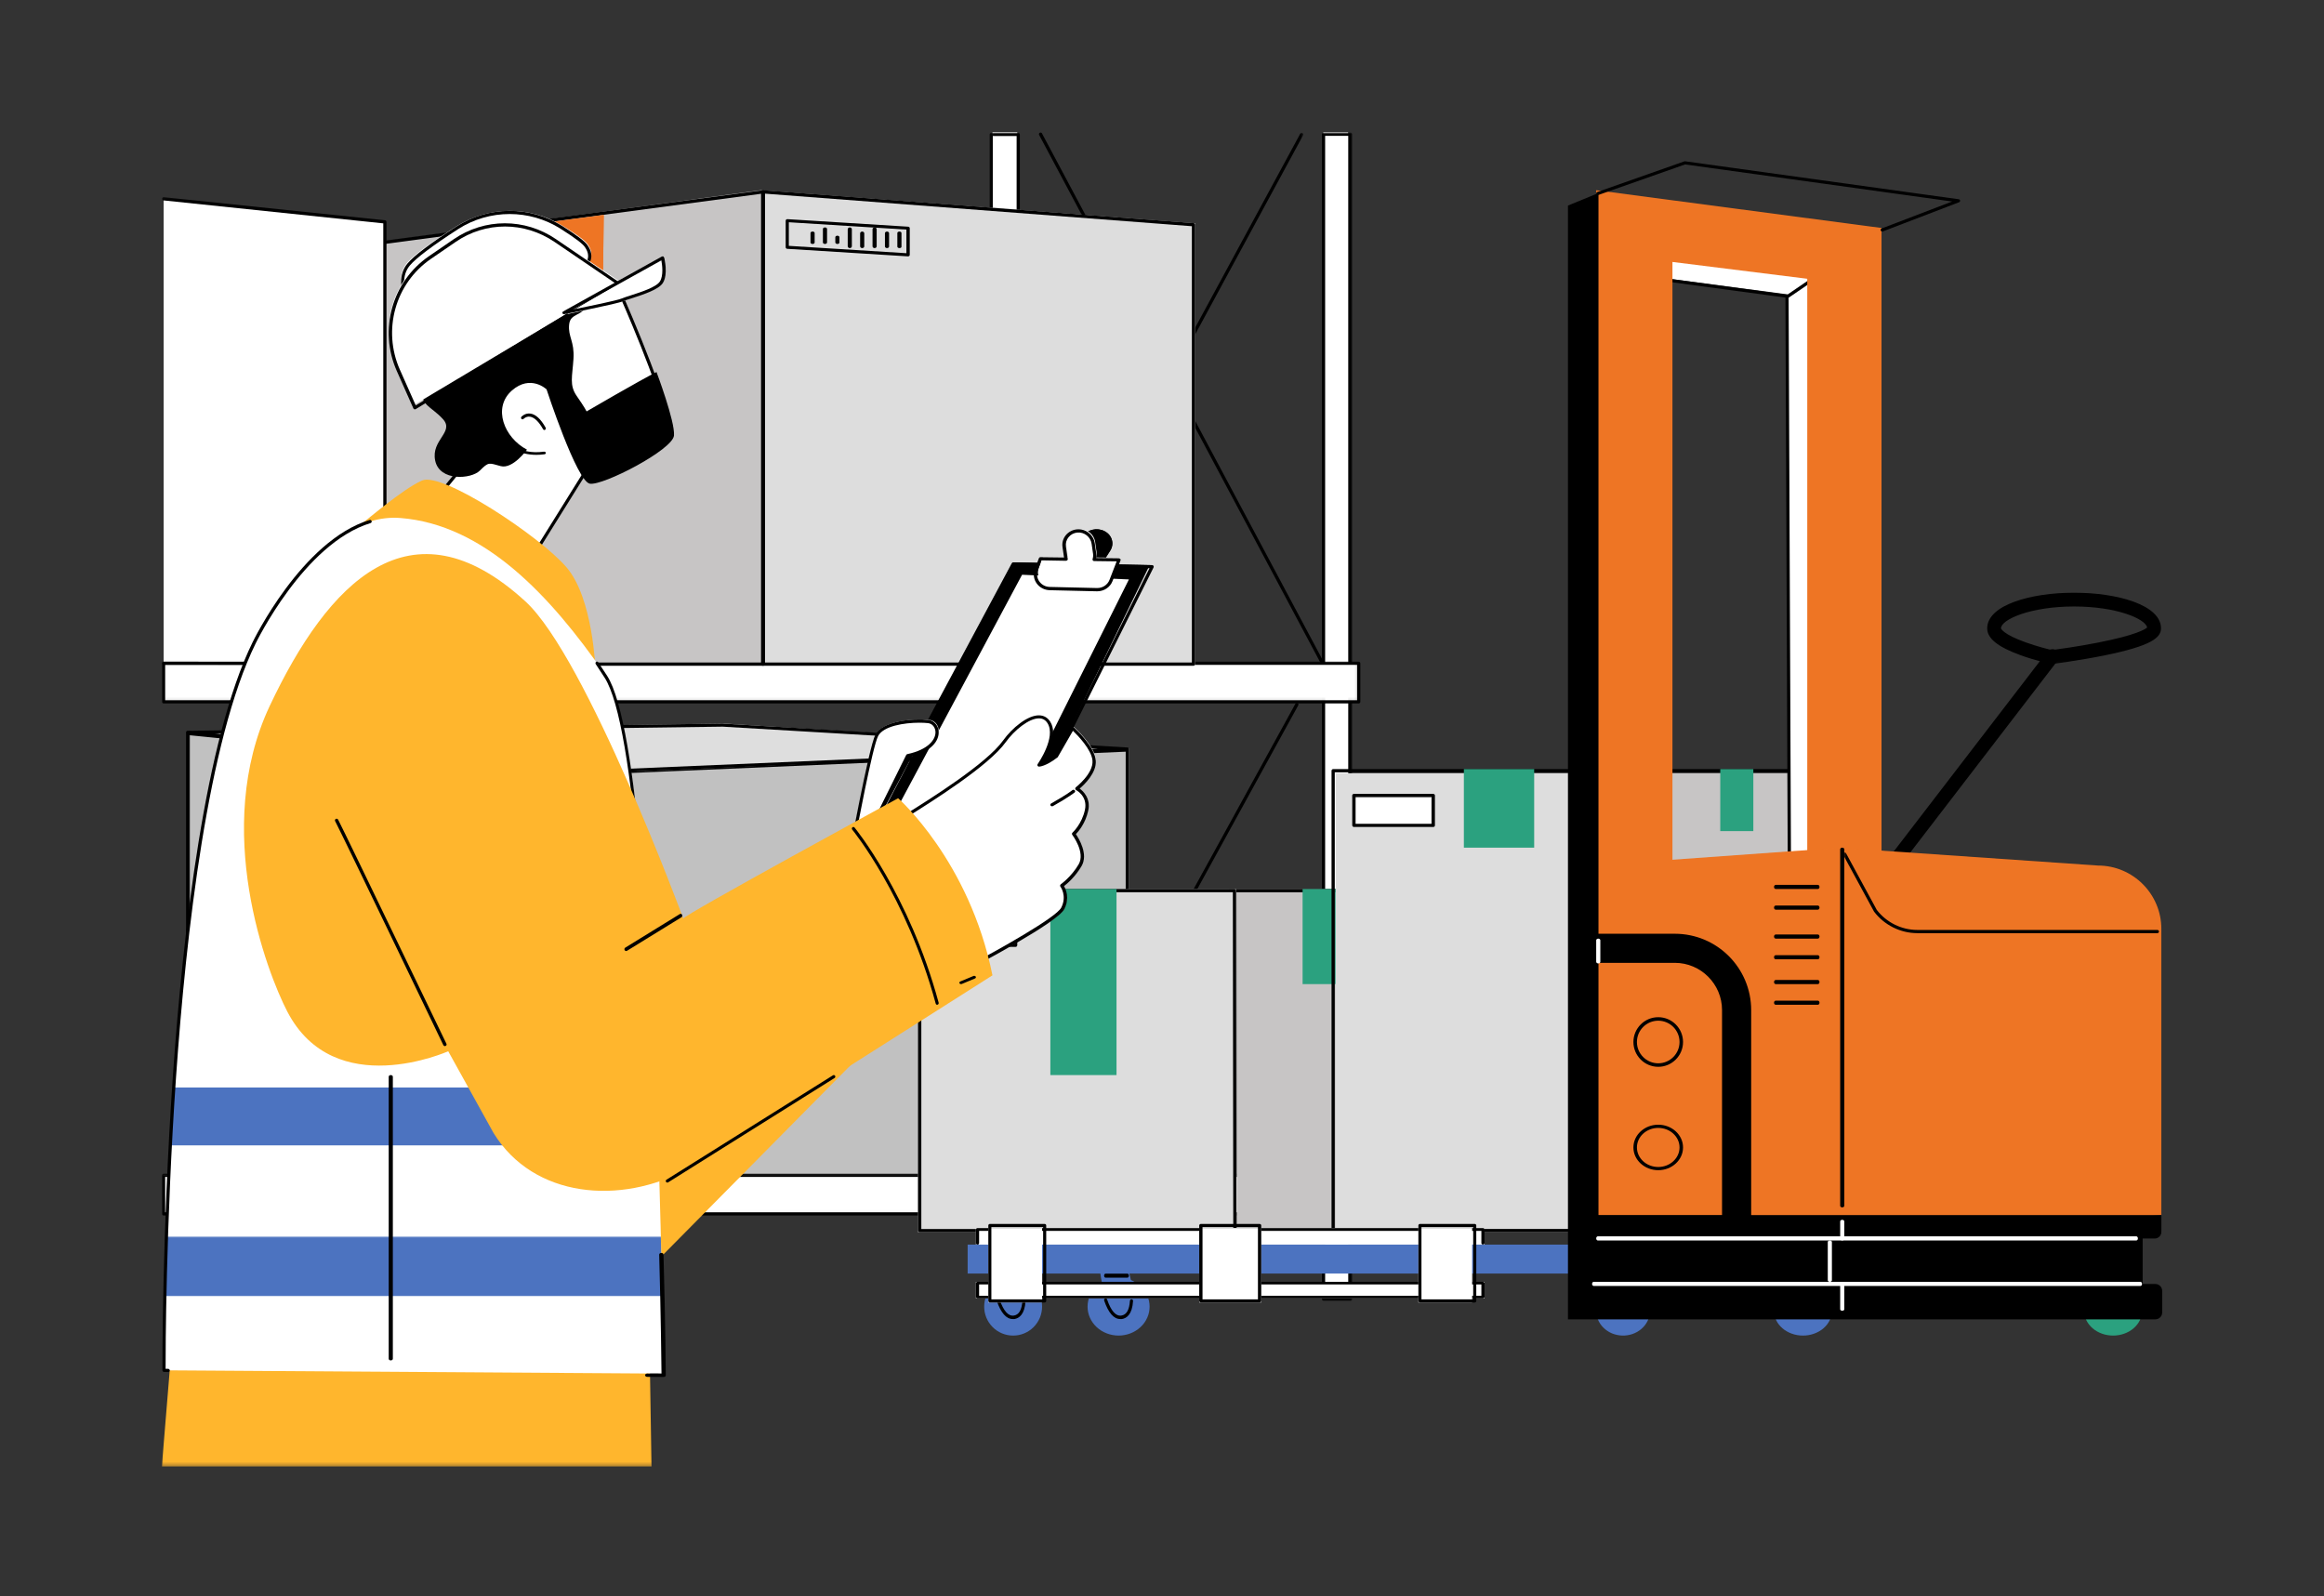 <svg width="562" height="386" viewBox="0 0 562 386" fill="none" xmlns="http://www.w3.org/2000/svg">
<rect x="0" y="0" width="562" height="386" fill="#333333" stroke="none"/>
<path d="M326 314H320V32H326V314Z" fill="white"/>
<mask id="mask0_350_7957" style="mask-type:luminance" maskUnits="userSpaceOnUse" x="318" y="32" width="10" height="283">
<path d="M318.332 32H327.299V314.841H318.332V32Z" fill="white"/>
</mask>
<g mask="url(#mask0_350_7957)">
<path d="M326.599 314.578H320.066C319.856 314.578 319.681 314.403 319.681 314.193V32.456C319.681 32.245 319.856 32.07 320.066 32.07H326.599C326.815 32.07 326.99 32.245 326.99 32.456V314.193C326.99 314.403 326.815 314.578 326.599 314.578ZM320.451 313.802H326.214V32.847H320.451V313.802Z" fill="black"/>
</g>
<path d="M246 314H240V32H246V314Z" fill="white"/>
<mask id="mask1_350_7957" style="mask-type:luminance" maskUnits="userSpaceOnUse" x="239" y="32" width="10" height="283">
<path d="M239.12 32H248.088V314.841H239.12V32Z" fill="white"/>
</mask>
<g mask="url(#mask1_350_7957)">
<path d="M246.237 314.578H239.698C239.488 314.578 239.313 314.403 239.313 314.193V32.508C239.313 32.298 239.488 32.123 239.698 32.123H246.237C246.447 32.123 246.622 32.298 246.622 32.508V314.193C246.622 314.403 246.447 314.578 246.237 314.578ZM240.083 313.802H245.846V32.9H240.083V313.802Z" fill="black"/>
</g>
<mask id="mask2_350_7957" style="mask-type:luminance" maskUnits="userSpaceOnUse" x="39" y="159" width="290" height="11">
<path d="M39 159.408H328.794V169.87H39V159.408Z" fill="white"/>
</mask>
<g mask="url(#mask2_350_7957)">
<path d="M328.555 169.741H39.537V160.412H328.555V169.741Z" fill="white"/>
</g>
<mask id="mask3_350_7957" style="mask-type:luminance" maskUnits="userSpaceOnUse" x="39" y="159" width="292" height="13">
<path d="M39 159.408H330.289V171.365H39V159.408Z" fill="white"/>
</mask>
<g mask="url(#mask3_350_7957)">
<path d="M328.555 170.12H39.555C39.345 170.12 39.169 169.939 39.169 169.728V160.405C39.169 160.195 39.345 160.014 39.555 160.014H328.572C328.788 160.014 328.963 160.195 328.963 160.405V169.728C328.946 169.939 328.788 170.12 328.555 170.12ZM39.94 169.343H328.187V160.79H39.94V169.343Z" fill="black"/>
</g>
<mask id="mask4_350_7957" style="mask-type:luminance" maskUnits="userSpaceOnUse" x="245" y="32" width="71" height="128">
<path d="M245.098 32H315.343V159.406H245.098V32Z" fill="white"/>
</mask>
<g mask="url(#mask4_350_7957)">
<path d="M246.237 159.401C246.161 159.401 246.108 159.383 246.056 159.348C245.863 159.243 245.793 159.009 245.898 158.817L314.444 32.316C314.549 32.123 314.782 32.053 314.975 32.158C315.168 32.263 315.238 32.491 315.133 32.69L246.587 159.185C246.517 159.331 246.377 159.401 246.237 159.401Z" fill="black"/>
</g>
<path d="M319.768 160.704C319.628 160.704 319.482 160.634 319.43 160.494L251.293 32.639C251.182 32.44 251.258 32.212 251.45 32.107C251.643 32.002 251.871 32.072 251.976 32.265L320.119 160.126C320.224 160.319 320.154 160.547 319.961 160.652C319.891 160.704 319.838 160.704 319.768 160.704Z" fill="black"/>
<path d="M251.389 284C251.319 284 251.266 283.983 251.213 283.948C251.014 283.844 250.943 283.619 251.049 283.429L313.259 170.204C313.364 170.014 313.593 169.944 313.793 170.048C313.986 170.152 314.057 170.377 313.951 170.574L251.741 283.792C251.653 283.931 251.53 284 251.389 284Z" fill="black"/>
<path d="M143.819 284H273V181L143 186.585L143.819 284Z" fill="#C1C1C1"/>
<path d="M143.192 186.906L46 177V284H144L143.192 186.906Z" fill="white"/>
<path d="M272.608 284C272.397 284 272.221 283.826 272.221 283.617V181.79L143.405 187.33C143.194 187.347 143.019 187.173 143.001 186.958C142.984 186.749 143.159 186.575 143.37 186.558L272.59 181C272.701 181 272.807 181.035 272.877 181.105C272.947 181.174 273 181.279 273 181.383V283.617C273 283.843 272.842 284 272.608 284Z" fill="black"/>
<path d="M144 284L143.192 186.906L46 177V284H144Z" fill="#C1C1C1"/>
<path d="M45.388 285C45.176 285 45 284.819 45 284.609V177.385C45 177.28 45.053 177.175 45.124 177.105C45.212 177.035 45.318 177 45.424 177L143.829 186.927C144.029 186.944 144.188 187.119 144.188 187.312L145 284.609C145 284.819 144.823 285 144.612 285C144.4 285 144.223 284.819 144.223 284.609L143.405 187.667L45.783 177.81V284.609C45.8 284.819 45.618 285 45.388 285Z" fill="black"/>
<path d="M46 176.845L175.252 175L273 181.147L143.853 187L46 176.845Z" fill="#DEDEDE"/>
<path d="M143.328 187C143.31 187 143.293 187 143.293 187L45.352 177.453C45.141 177.437 45 177.274 45 177.074C45.018 176.879 45.176 176.733 45.387 176.733L174.754 175L272.625 180.773C272.842 180.789 273 180.951 273 181.13C273 181.33 272.842 181.477 272.625 181.493L143.363 187C143.345 187 143.328 187 143.328 187ZM51.93 177.372L143.345 186.28L265.485 181.081L174.737 175.736L51.93 177.372Z" fill="black"/>
<path d="M226.384 196C226.279 196 226.192 195.962 226.122 195.886C226.052 195.81 226 195.695 226 195.581V188.145C226 187.916 226.157 187.745 226.366 187.726L255.599 186C255.703 186 255.808 186.038 255.878 186.114C255.948 186.19 256 186.305 256 186.425V193.855C256 194.084 255.843 194.255 255.634 194.274L226.401 196C226.384 196 226.384 196 226.384 196ZM226.774 188.532V195.118L255.226 193.456V186.863L226.774 188.532Z" fill="#EE7524"/>
<path d="M230.496 195C230.226 195 230 194.799 230 194.559V190.441C230 190.201 230.226 190 230.496 190C230.767 190 231 190.201 231 190.441V194.559C231 194.799 230.789 195 230.496 195Z" fill="#EE7524"/>
<path d="M238.5 194C238.227 194 238 193.831 238 193.629V192.371C238 192.169 238.227 192 238.5 192C238.773 192 239 192.169 239 192.371V193.629C239 193.831 238.773 194 238.5 194Z" fill="#EE7524"/>
<path d="M241.5 194C241.227 194 241 193.84 241 193.642V190.352C241 190.16 241.227 190 241.5 190C241.773 190 242 190.16 242 190.352V193.642C242 193.84 241.773 194 241.5 194Z" fill="#EE7524"/>
<path d="M244.5 194C244.227 194 244 193.799 244 193.565V190.429C244 190.195 244.227 190 244.5 190C244.773 190 245 190.195 245 190.429V193.565C245 193.799 244.773 194 244.5 194Z" fill="#EE7524"/>
<path d="M247.5 194C247.227 194 247 193.812 247 193.586V189.42C247 189.188 247.227 189 247.5 189C247.773 189 248 189.188 248 189.42V193.586C248 193.812 247.773 194 247.5 194Z" fill="#EE7524"/>
<path d="M250.5 194C250.227 194 250 193.825 250 193.615V190.385C250 190.175 250.227 190 250.5 190C250.773 190 251 190.175 251 190.385V193.615C251 193.825 250.795 194 250.5 194Z" fill="#EE7524"/>
<path d="M253.5 193C253.227 193 253 192.84 253 192.648V189.358C253 189.16 253.227 189 253.5 189C253.773 189 254 189.16 254 189.358V192.648C254 192.84 253.773 193 253.5 193Z" fill="#EE7524"/>
<path d="M184 161H289V54.004L184 46V161Z" fill="#DDDDDD"/>
<path d="M288.61 161H184.384C184.175 161 184 160.824 184 160.613V46.387C184 46.281 184.052 46.176 184.122 46.105C184.21 46.035 184.314 46 184.419 46L288.645 53.962C288.854 53.986 289 54.144 289 54.355V160.631C289 160.824 288.82 161 288.61 161ZM184.774 160.22H288.226V54.707L184.774 46.815V160.22Z" fill="black"/>
<path d="M184 46L80 60.137V161H184V46Z" fill="#C7C5C5"/>
<path d="M184.606 161H79.388C79.176 161 79 160.824 79 160.613V60.433C79 60.234 79.141 60.075 79.335 60.04L184.553 46.005C184.659 45.987 184.783 46.022 184.853 46.092C184.947 46.163 185 46.268 185 46.391V160.613C185 160.824 184.818 161 184.606 161ZM79.781 160.22H184.218V46.837L79.781 60.767V160.22Z" fill="black"/>
<path d="M219.593 62H219.576L190.366 60.175C190.157 60.158 190 60.004 190 59.806V53.368C190 53.269 190.052 53.165 190.122 53.099C190.192 53.033 190.297 53 190.419 53L219.634 54.825C219.843 54.842 220 54.996 220 55.194V61.632C220 61.731 219.948 61.835 219.878 61.901C219.791 61.967 219.686 62 219.593 62ZM190.756 59.46L219.192 61.236V55.523L190.756 53.748V59.46Z" fill="black"/>
<path d="M196.504 59C196.233 59 196 58.849 196 58.667V56.333C196 56.151 196.233 56 196.504 56C196.774 56 197 56.151 197 56.333V58.667C197 58.849 196.774 59 196.504 59Z" fill="black"/>
<path d="M199.504 59C199.233 59 199 58.834 199 58.642V55.352C199 55.16 199.233 55 199.504 55C199.774 55 200 55.16 200 55.352V58.642C200 58.834 199.774 59 199.504 59Z" fill="black"/>
<path d="M202.503 59C202.233 59 202 58.831 202 58.624V57.371C202 57.169 202.233 57 202.503 57C202.773 57 202.998 57.169 202.998 57.371V58.624C203.021 58.848 202.796 59 202.503 59Z" fill="black"/>
<path d="M205.504 60C205.233 60 205 59.8 205 59.559V55.447C205 55.2 205.233 55 205.504 55C205.774 55 206 55.2 206 55.447V59.559C206 59.8 205.774 60 205.504 60Z" fill="black"/>
<path d="M208.504 60C208.233 60 208 59.805 208 59.571V56.435C208 56.201 208.233 56 208.504 56C208.774 56 209 56.201 209 56.435V59.571C209 59.805 208.774 60 208.504 60Z" fill="black"/>
<path d="M211.504 60C211.233 60 211 59.806 211 59.58V55.42C211 55.194 211.233 55 211.504 55C211.774 55 212 55.194 212 55.42V59.58C212 59.806 211.774 60 211.504 60Z" fill="black"/>
<path d="M214.504 60C214.233 60 214 59.825 214 59.609V56.391C214 56.181 214.233 56 214.504 56C214.774 56 215 56.181 215 56.391V59.609C215 59.825 214.774 60 214.504 60Z" fill="black"/>
<path d="M217.503 60C217.233 60 217 59.84 217 59.648V56.358C217 56.16 217.233 56 217.503 56C217.773 56 217.998 56.16 217.998 56.358V59.648C218.021 59.856 217.796 60 217.503 60Z" fill="black"/>
<path d="M146 52L117 55.82V89H145.545L146 52Z" fill="#EE7524"/>
<path d="M145.552 90H117V55.927L146 52L145.552 90ZM117.395 89.615H145.18L145.605 52.461L117.395 56.282V89.615Z" fill="#EE7524"/>
<mask id="mask5_350_7957" style="mask-type:luminance" maskUnits="userSpaceOnUse" x="39" y="47" width="56" height="114">
<path d="M39 47.315H94.147V160.901H39V47.315Z" fill="white"/>
</mask>
<g mask="url(#mask5_350_7957)">
<path d="M93.073 160.441V53.667L39.572 48.08V160.406L93.073 160.441Z" fill="white"/>
<path d="M93.073 160.826L39.572 160.791C39.362 160.791 39.187 160.616 39.187 160.406C39.187 160.196 39.362 160.015 39.572 160.015L92.688 160.05V54.017L39.537 48.465C39.327 48.448 39.169 48.255 39.187 48.045C39.204 47.829 39.397 47.671 39.607 47.689L93.108 53.276C93.301 53.294 93.464 53.474 93.464 53.667V160.441C93.464 160.546 93.429 160.634 93.353 160.721C93.266 160.791 93.16 160.826 93.073 160.826Z" fill="black"/>
</g>
<mask id="mask6_350_7957" style="mask-type:luminance" maskUnits="userSpaceOnUse" x="39" y="283" width="290" height="11">
<path d="M39 283.455H328.794V293.917H39V283.455Z" fill="white"/>
</mask>
<g mask="url(#mask6_350_7957)">
<path d="M328.555 293.556H39.537V284.232H328.555V293.556Z" fill="white"/>
</g>
<mask id="mask7_350_7957" style="mask-type:luminance" maskUnits="userSpaceOnUse" x="39" y="283" width="292" height="13">
<path d="M39 283.455H330.289V295.412H39V283.455Z" fill="white"/>
</mask>
<g mask="url(#mask7_350_7957)">
<path d="M328.555 293.952H39.555C39.345 293.952 39.169 293.776 39.169 293.566V284.243C39.169 284.033 39.345 283.852 39.555 283.852H328.572C328.788 283.852 328.963 284.033 328.963 284.243V293.566C328.946 293.776 328.788 293.952 328.555 293.952ZM39.94 293.181H328.187V284.628H39.94V293.181Z" fill="black"/>
</g>
<path d="M335 297.982V215H299L299.07 298L335 297.982Z" fill="#C7C5C5"/>
<path d="M297.471 298C297.254 298 297.072 297.825 297.072 297.609L297 215.391C297 215.28 297.036 215.193 297.109 215.105C297.181 215.035 297.29 215 297.399 215H334.601C334.819 215 335 215.175 335 215.391V297.591C335 297.807 334.819 297.982 334.601 297.982L297.471 298ZM297.803 215.795L297.876 297.241L334.203 297.223V215.795H297.803Z" fill="black"/>
<path d="M298.911 215H222V298H299L298.911 215Z" fill="#DDDDDD"/>
<path d="M298.607 298H222.393C222.182 298 222 297.825 222 297.608V215.392C222 215.175 222.182 215 222.393 215H298.502C298.713 215 298.895 215.175 298.895 215.392L299 297.608C299 297.72 298.965 297.807 298.895 297.895C298.824 297.965 298.713 298 298.607 298ZM222.797 297.223H298.238L298.133 215.777H222.797V297.223Z" fill="black"/>
<path d="M254 215H270V260H254V215Z" fill="#2BA17F"/>
<path d="M315 215H323V238H315V215Z" fill="#2BA17F"/>
<path d="M227 220H246V228H227V220Z" fill="white"/>
<path d="M245.6 229H226.4C226.179 229 226 228.807 226 228.569V220.425C226 220.193 226.179 220 226.4 220H245.6C245.815 220 246 220.193 246 220.425V228.569C246 228.807 245.815 229 245.6 229ZM226.813 228.144H245.205V220.856H226.813V228.144Z" fill="black"/>
<path d="M434 297.982V187H398L398.07 298L434 297.982Z" fill="#C7C5C5"/>
<path d="M398.459 298C398.247 298 398.071 297.823 398.071 297.605L398 186.395C398 186.283 398.035 186.194 398.106 186.106C398.176 186.035 398.282 186 398.388 186H434.612C434.824 186 435 186.177 435 186.395V297.588C435 297.806 434.824 297.982 434.612 297.982L398.459 298ZM398.776 186.784L398.853 297.216L434.218 297.199V186.784H398.776Z" fill="black"/>
<path d="M397.896 187H323V298H398L397.896 187Z" fill="#DDDDDD"/>
<path d="M398.607 298H322.393C322.176 298 322 297.823 322 297.605V186.395C322 186.177 322.176 186 322.393 186H398.502C398.713 186 398.889 186.177 398.889 186.395L399 297.605C399 297.717 398.965 297.806 398.889 297.894C398.801 297.965 398.695 298 398.607 298ZM322.779 297.216H398.221L398.115 186.784H322.779V297.216Z" fill="black"/>
<path d="M354 186H371V205H354V186Z" fill="#2BA17F"/>
<path d="M416 186H424V201H416V186Z" fill="#2BA17F"/>
<path d="M327 193H346V200H327V193Z" fill="white"/>
<path d="M346.605 200H327.395C327.179 200 327 199.828 327 199.617V192.378C327 192.172 327.179 192 327.395 192H346.605C346.821 192 347 192.172 347 192.378V199.617C347 199.828 346.839 200 346.605 200ZM327.813 199.239H346.211V192.761H327.813V199.239Z" fill="black"/>
<path d="M251.469 313.322C251.64 313.745 251.777 314.184 251.863 314.635C251.954 315.086 252 315.543 252 316C252 316.462 251.954 316.914 251.863 317.365C251.777 317.816 251.64 318.255 251.469 318.678C251.291 319.106 251.074 319.506 250.817 319.888C250.566 320.271 250.274 320.625 249.949 320.95C249.623 321.276 249.269 321.567 248.886 321.824C248.509 322.075 248.103 322.292 247.68 322.469C247.251 322.646 246.817 322.777 246.366 322.869C245.914 322.954 245.457 323 245 323C244.537 323 244.086 322.954 243.634 322.869C243.183 322.777 242.743 322.646 242.32 322.469C241.897 322.292 241.491 322.075 241.109 321.824C240.726 321.567 240.371 321.276 240.051 320.95C239.726 320.625 239.434 320.271 239.177 319.888C238.926 319.506 238.709 319.106 238.531 318.678C238.354 318.255 238.223 317.816 238.131 317.365C238.046 316.914 238 316.462 238 316C238 315.543 238.046 315.086 238.131 314.635C238.223 314.184 238.354 313.745 238.531 313.322C238.709 312.9 238.926 312.494 239.177 312.112C239.434 311.729 239.726 311.375 240.051 311.05C240.371 310.724 240.726 310.439 241.109 310.182C241.491 309.925 241.897 309.708 242.32 309.537C242.743 309.36 243.183 309.228 243.634 309.137C244.086 309.046 244.537 309 245 309C245.457 309 245.914 309.046 246.366 309.137C246.817 309.228 247.251 309.36 247.68 309.537C248.103 309.708 248.509 309.925 248.886 310.182C249.269 310.439 249.623 310.724 249.949 311.05C250.274 311.375 250.566 311.729 250.817 312.112C251.074 312.494 251.291 312.9 251.469 313.322Z" fill="#4C73C0"/>
<path d="M246.511 306C246.511 306 250.416 317.267 245.578 317.973C241.105 318.629 240 307.226 240 307.226L246.511 306Z" fill="#4C73C0"/>
<path d="M244.895 319C243.341 319 242.046 317.52 241.023 314.554C240.955 314.342 241.04 314.1 241.243 314.025C241.43 313.951 241.656 314.044 241.724 314.268C242.679 317.066 243.855 318.384 245.201 318.154C246.433 317.949 247.094 316.786 247.247 314.591C247.264 314.361 247.439 314.193 247.66 314.212C247.863 314.231 248.016 314.423 247.999 314.666C247.795 317.912 246.433 318.813 245.319 319C245.184 318.981 245.031 319 244.895 319Z" fill="black"/>
<path d="M246.567 309H240.427C240.194 309 240 308.774 240 308.504C240 308.226 240.194 308 240.427 308H246.567C246.806 308 247 308.226 247 308.504C247 308.774 246.806 309 246.567 309Z" fill="black"/>
<path d="M277.431 313.322C277.62 313.745 277.761 314.184 277.859 314.635C277.951 315.086 278 315.538 278 316C278 316.457 277.951 316.914 277.859 317.365C277.761 317.816 277.62 318.255 277.431 318.678C277.241 319.1 277.008 319.506 276.739 319.888C276.463 320.271 276.151 320.625 275.802 320.95C275.453 321.276 275.073 321.561 274.669 321.818C274.259 322.075 273.824 322.292 273.371 322.463C272.912 322.64 272.447 322.772 271.963 322.863C271.48 322.954 270.99 323 270.5 323C270.01 323 269.52 322.954 269.037 322.863C268.553 322.772 268.082 322.64 267.629 322.463C267.176 322.292 266.741 322.075 266.331 321.818C265.92 321.561 265.547 321.276 265.198 320.95C264.849 320.625 264.537 320.271 264.261 319.888C263.992 319.506 263.759 319.1 263.569 318.678C263.38 318.255 263.239 317.816 263.141 317.365C263.049 316.914 263 316.457 263 316C263 315.538 263.049 315.086 263.141 314.635C263.239 314.184 263.38 313.745 263.569 313.322C263.759 312.894 263.992 312.494 264.261 312.112C264.537 311.729 264.849 311.375 265.198 311.05C265.547 310.724 265.92 310.433 266.331 310.182C266.741 309.925 267.176 309.708 267.629 309.531C268.082 309.354 268.553 309.223 269.037 309.131C269.52 309.046 270.01 309 270.5 309C270.99 309 271.48 309.046 271.963 309.131C272.447 309.223 272.912 309.354 273.371 309.531C273.824 309.708 274.259 309.925 274.669 310.182C275.073 310.433 275.453 310.724 275.802 311.05C276.151 311.375 276.463 311.729 276.739 312.112C277.008 312.494 277.241 312.894 277.431 313.322Z" fill="#4C73C0"/>
<path d="M272.511 306C272.511 306 276.416 317.267 271.578 317.973C267.105 318.629 266 307.226 266 307.226L272.511 306Z" fill="#4C73C0"/>
<path d="M270.895 319C269.341 319 268.046 317.52 267.023 314.554C266.955 314.342 267.04 314.1 267.243 314.025C267.43 313.951 267.656 314.044 267.724 314.268C268.679 317.066 269.855 318.384 271.201 318.154C272.433 317.949 273.094 316.786 273.247 314.591C273.264 314.361 273.439 314.193 273.66 314.212C273.863 314.231 274.016 314.423 273.999 314.666C273.795 317.912 272.433 318.813 271.319 319C271.167 318.981 271.031 319 270.895 319Z" fill="black"/>
<path d="M272.629 309H267.366C267.166 309 267 308.774 267 308.504C267 308.226 267.166 308 267.366 308H272.629C272.834 308 273 308.226 273 308.504C273 308.774 272.85 309 272.629 309Z" fill="black"/>
<path d="M234 301H425V308H234V301Z" fill="#4C73C0"/>
<path d="M236 297H359V301H236V297Z" fill="white"/>
<path d="M236.382 301C236.174 301 236 300.848 236 300.666V297.339C236 297.152 236.174 297 236.382 297H358.618C358.826 297 359 297.152 359 297.339V300.651C359 300.833 358.826 300.985 358.618 300.985C358.409 300.985 358.235 300.833 358.235 300.651V297.673H236.771V300.666C236.771 300.848 236.614 301 236.382 301Z" fill="black"/>
<path d="M236 310H359V314H236V310Z" fill="white"/>
<path d="M358.618 314H236.382C236.174 314 236 313.857 236 313.685V310.315C236 310.143 236.174 310 236.382 310H358.618C358.826 310 359 310.143 359 310.315V313.685C359 313.857 358.826 314 358.618 314ZM236.771 313.366H358.235V310.634H236.771V313.366Z" fill="black"/>
<path d="M239 297H252V315H239V297Z" fill="white"/>
<path d="M252.631 315H239.369C239.168 315 239 314.828 239 314.621V296.379C239 296.172 239.168 296 239.369 296H252.631C252.832 296 253 296.172 253 296.379V314.621C253 314.828 252.832 315 252.631 315ZM239.739 314.236H252.255V296.764H239.739V314.236Z" fill="black"/>
<path d="M290 297H305V315H290V297Z" fill="white"/>
<path d="M304.604 315H290.402C290.186 315 290 314.828 290 314.621V296.379C290 296.172 290.186 296 290.402 296H304.604C304.82 296 305 296.172 305 296.379V314.621C305 314.828 304.82 315 304.604 315ZM290.797 314.236H304.203V296.764H290.797V314.236Z" fill="black"/>
<path d="M343 297H356V315H343V297Z" fill="white"/>
<path d="M356.625 315H343.375C343.168 315 343 314.828 343 314.621V296.379C343 296.172 343.168 296 343.375 296H356.625C356.832 296 357 296.172 357 296.379V314.621C357 314.828 356.832 315 356.625 315ZM343.744 314.236H356.256V296.764H343.744V314.236Z" fill="black"/>
<path d="M432.932 211.009L432.358 71.199L398 66.663L399.448 59L443.42 63.256L444 213L432.932 211.009Z" fill="white"/>
<path d="M443.594 214C443.577 214 443.541 214 443.524 214L432.649 212.012C432.472 211.977 432.331 211.819 432.331 211.621L431.761 71.963L398.341 67.456C398.236 67.438 398.147 67.386 398.077 67.298C398.006 67.211 397.989 67.1 398.006 66.995L399.441 59.322C399.476 59.13 399.676 58.984 399.87 59.001L443.077 63.264C443.277 63.281 443.436 63.456 443.436 63.654L444 213.598C444 213.72 443.947 213.825 443.859 213.895C443.771 213.965 443.683 214 443.594 214ZM433.113 211.306L443.206 213.155L442.636 64.039L400.134 59.847L398.841 66.768L432.19 71.257C432.384 71.275 432.525 71.45 432.525 71.642L433.113 211.306Z" fill="black"/>
<path d="M432.405 72C432.273 72 432.147 71.948 432.075 71.844C431.949 71.671 431.985 71.424 432.165 71.302L438.361 67.072C438.547 66.951 438.799 66.985 438.925 67.158C439.051 67.337 439.015 67.579 438.835 67.7L432.639 71.931C432.567 71.983 432.495 72 432.405 72Z" fill="black"/>
<path d="M455 211V55.135L386 46V210.737H404.441V63.351L437.039 67.418V210.187L455 211Z" fill="#EE7524"/>
<path d="M393.995 311.161C394.41 311.252 394.812 311.376 395.198 311.543C395.589 311.705 395.956 311.899 396.301 312.13C396.645 312.362 396.966 312.62 397.258 312.911C397.544 313.196 397.806 313.509 398.028 313.843C398.25 314.182 398.437 314.532 398.589 314.903C398.74 315.27 398.845 315.647 398.915 316.04C398.985 316.427 399.009 316.821 398.997 317.214C398.98 317.607 398.921 317.995 398.828 318.377C398.729 318.759 398.589 319.131 398.413 319.492C398.233 319.847 398.022 320.186 397.771 320.509C397.52 320.827 397.24 321.123 396.931 321.387C396.616 321.656 396.277 321.893 395.915 322.103C395.554 322.308 395.174 322.48 394.771 322.62C394.375 322.76 393.96 322.857 393.54 322.922C393.12 322.987 392.694 323.008 392.268 322.997C391.842 322.981 391.421 322.927 391.007 322.836C390.592 322.75 390.19 322.62 389.799 322.459C389.414 322.292 389.046 322.098 388.701 321.866C388.351 321.635 388.036 321.376 387.744 321.086C387.452 320.8 387.196 320.488 386.974 320.154C386.746 319.82 386.559 319.465 386.414 319.099C386.262 318.727 386.151 318.35 386.087 317.957C386.017 317.569 385.987 317.181 386.005 316.783C386.022 316.39 386.075 316.002 386.174 315.62C386.273 315.237 386.414 314.866 386.589 314.505C386.764 314.15 386.98 313.81 387.231 313.493C387.476 313.169 387.756 312.879 388.071 312.609C388.38 312.34 388.719 312.103 389.087 311.893C389.449 311.689 389.828 311.516 390.231 311.376C390.628 311.242 391.036 311.139 391.462 311.075C391.882 311.015 392.303 310.988 392.729 311.005C393.155 311.015 393.581 311.069 393.995 311.161Z" fill="#4C73C0"/>
<path d="M440.944 312.756C441.271 313.036 441.56 313.338 441.818 313.666C442.076 313.995 442.29 314.339 442.466 314.706C442.642 315.066 442.774 315.443 442.862 315.831C442.95 316.214 443 316.607 443 317C443 317.393 442.95 317.786 442.862 318.169C442.774 318.557 442.642 318.934 442.466 319.294C442.29 319.661 442.076 320.005 441.818 320.334C441.56 320.662 441.271 320.964 440.944 321.244C440.624 321.524 440.272 321.772 439.888 321.987C439.505 322.208 439.102 322.391 438.675 322.542C438.254 322.693 437.814 322.811 437.361 322.887C436.915 322.962 436.456 323 435.997 323C435.538 323 435.085 322.962 434.633 322.887C434.18 322.811 433.746 322.693 433.319 322.542C432.891 322.391 432.489 322.208 432.112 321.987C431.728 321.772 431.37 321.524 431.049 321.244C430.722 320.964 430.433 320.662 430.176 320.334C429.924 320.005 429.704 319.661 429.528 319.294C429.352 318.934 429.22 318.557 429.132 318.169C429.044 317.786 429 317.393 429 317C429 316.607 429.044 316.214 429.132 315.831C429.22 315.443 429.352 315.066 429.528 314.706C429.704 314.339 429.924 313.995 430.176 313.666C430.433 313.338 430.722 313.036 431.049 312.756C431.37 312.476 431.728 312.228 432.106 312.013C432.489 311.792 432.891 311.609 433.319 311.458C433.746 311.307 434.18 311.194 434.633 311.113C435.085 311.038 435.538 311 435.997 311C436.456 311 436.915 311.038 437.361 311.113C437.814 311.194 438.254 311.307 438.675 311.458C439.102 311.609 439.505 311.792 439.888 312.013C440.265 312.228 440.624 312.476 440.944 312.756Z" fill="#4C73C0"/>
<path d="M515.951 312.755C516.271 313.035 516.567 313.336 516.818 313.665C517.076 313.993 517.29 314.338 517.466 314.704C517.642 315.07 517.774 315.441 517.862 315.829C517.956 316.217 518 316.604 518 316.997C518 317.39 517.956 317.783 517.862 318.171C517.774 318.553 517.642 318.93 517.466 319.296C517.29 319.657 517.076 320.007 516.818 320.33C516.567 320.658 516.271 320.96 515.951 321.24C515.624 321.52 515.272 321.767 514.888 321.988C514.505 322.203 514.102 322.392 513.675 322.542C513.254 322.693 512.814 322.806 512.367 322.882C511.915 322.957 511.456 323 510.997 323C510.538 323 510.085 322.957 509.633 322.882C509.18 322.806 508.746 322.693 508.319 322.542C507.898 322.392 507.495 322.203 507.112 321.988C506.728 321.767 506.376 321.52 506.049 321.24C505.722 320.96 505.433 320.658 505.182 320.33C504.924 320.007 504.71 319.657 504.534 319.296C504.358 318.93 504.226 318.553 504.132 318.171C504.044 317.783 504 317.396 504 316.997C504 316.604 504.044 316.217 504.132 315.829C504.226 315.441 504.358 315.07 504.534 314.704C504.71 314.338 504.924 313.993 505.182 313.665C505.433 313.342 505.722 313.035 506.049 312.755C506.376 312.48 506.728 312.233 507.112 312.012C507.489 311.791 507.898 311.608 508.319 311.458C508.746 311.307 509.18 311.194 509.633 311.118C510.085 311.038 510.538 311 510.997 311C511.456 311 511.915 311.038 512.367 311.118C512.814 311.194 513.254 311.307 513.675 311.458C514.102 311.608 514.505 311.791 514.888 312.012C515.272 312.233 515.624 312.48 515.951 312.755Z" fill="#2BA17F"/>
<path d="M456.662 212C456.308 212 455.959 211.895 455.645 211.651C454.924 211.087 454.785 210.053 455.343 209.315L495.019 157.645C495.583 156.924 496.617 156.785 497.35 157.343C498.088 157.906 498.21 158.941 497.652 159.679L457.976 211.349C457.662 211.773 457.168 212 456.662 212Z" fill="black"/>
<mask id="mask8_350_7957" style="mask-type:luminance" maskUnits="userSpaceOnUse" x="479" y="142" width="44" height="19">
<path d="M479.745 142.969H523V160.904H479.745V142.969Z" fill="white"/>
</mask>
<g mask="url(#mask8_350_7957)">
<path d="M496.127 160.582C496.004 160.582 495.882 160.564 495.759 160.547C495.619 160.512 492.145 159.735 488.607 158.451C483.108 156.454 480.556 154.393 480.556 151.965C480.556 146.302 491.123 143.342 501.568 143.342C512.018 143.342 522.585 146.302 522.585 151.965C522.585 154.218 520.244 156.209 508.848 158.521C502.665 159.77 496.372 160.564 496.319 160.582C496.267 160.582 496.197 160.582 496.127 160.582ZM501.568 146.675C490.948 146.675 483.884 149.845 483.884 151.965C483.884 151.965 484.234 153.354 489.944 155.38C492.659 156.349 495.35 157.021 496.214 157.213C497.429 157.056 502.239 156.402 507.208 155.433C516.689 153.582 518.802 152.157 519.24 151.749C518.802 149.653 511.861 146.675 501.568 146.675Z" fill="black"/>
</g>
<path d="M455.18 56C455.021 56 454.879 55.914 454.802 55.755C454.732 55.567 454.82 55.344 455.021 55.259L472.074 48.732L407.495 39.765L386.518 47.153C386.323 47.221 386.093 47.119 386.022 46.925C385.951 46.737 386.057 46.514 386.252 46.446L407.318 39.024C407.371 39.007 407.442 38.99 407.513 39.007L473.661 48.185C473.838 48.202 473.98 48.339 473.998 48.51C474.015 48.681 473.927 48.84 473.75 48.909L455.322 55.966C455.268 55.983 455.233 56 455.18 56Z" fill="black"/>
<mask id="mask9_350_7957" style="mask-type:luminance" maskUnits="userSpaceOnUse" x="384" y="204" width="139" height="102">
<path d="M384.093 204.244H523V305.875H384.093V204.244Z" fill="white"/>
</mask>
<g mask="url(#mask9_350_7957)">
<path d="M522.673 293.868V224.68C522.673 216.203 515.807 209.326 507.33 209.326L444.862 205.023L384.84 209.326V304.873L522.673 293.868Z" fill="#EE7524"/>
</g>
<mask id="mask10_350_7957" style="mask-type:luminance" maskUnits="userSpaceOnUse" x="445" y="206" width="78" height="21">
<path d="M445.37 206.035H523V226.959H445.37V206.035Z" fill="white"/>
</mask>
<g mask="url(#mask10_350_7957)">
<path d="M521.71 225.677H463.661C459.592 225.677 455.68 223.739 453.211 220.493C453.193 220.475 453.193 220.458 453.176 220.44L445.709 206.691C445.604 206.493 445.674 206.265 445.866 206.16C446.059 206.055 446.293 206.125 446.398 206.318L453.847 220.049C456.171 223.085 459.837 224.901 463.661 224.901H521.71C521.92 224.901 522.095 225.076 522.095 225.286C522.095 225.496 521.937 225.677 521.71 225.677Z" fill="black"/>
</g>
<path d="M522.673 297.905V293.865H423.477V244.299C423.477 234.088 415.216 225.821 405.011 225.821H386.551V46.684L379.171 49.714V319.074H521.213C522.13 319.074 522.871 318.333 522.871 317.416V312.185C522.871 311.268 522.13 310.527 521.213 310.527H518.148V299.528H521.038C521.937 299.545 522.673 298.822 522.673 297.905ZM405.011 232.856C411.304 232.856 416.43 237.988 416.43 244.282V293.847H386.551V232.856H405.011Z" fill="black"/>
<path d="M445.496 292C445.226 292 445 291.817 445 291.604V205.39C445 205.177 445.226 205 445.496 205C445.767 205 446 205.177 446 205.39V291.604C446 291.817 445.767 292 445.496 292Z" fill="black"/>
<path d="M401.003 258C397.693 258 395 255.308 395 252C395 248.692 397.693 246 401.003 246C404.313 246 407 248.692 407 252C407 255.308 404.313 258 401.003 258ZM401.003 246.847C398.161 246.847 395.848 249.159 395.848 252C395.848 254.841 398.161 257.153 401.003 257.153C403.839 257.153 406.152 254.841 406.152 252C406.152 249.159 403.839 246.847 401.003 246.847Z" fill="black"/>
<path d="M401.003 283C397.693 283 395 280.538 395 277.5C395 274.467 397.693 272 401.003 272C404.313 272 407 274.467 407 277.5C407 280.538 404.313 283 401.003 283ZM401.003 272.777C398.161 272.777 395.848 274.896 395.848 277.5C395.848 280.104 398.161 282.229 401.003 282.229C403.839 282.229 406.152 280.104 406.152 277.5C406.152 274.896 403.839 272.777 401.003 272.777Z" fill="black"/>
<path d="M439.601 215H429.405C429.187 215 429 214.774 429 214.504C429 214.226 429.187 214 429.405 214H439.601C439.819 214 440 214.226 440 214.504C440 214.774 439.819 215 439.601 215Z" fill="black"/>
<path d="M439.601 220H429.405C429.187 220 429 219.774 429 219.504C429 219.233 429.187 219 429.405 219H439.601C439.819 219 440 219.233 440 219.504C440 219.774 439.819 220 439.601 220Z" fill="black"/>
<path d="M439.601 227H429.405C429.187 227 429 226.767 429 226.496C429 226.226 429.187 226 429.405 226H439.601C439.819 226 440 226.226 440 226.496C440 226.767 439.819 227 439.601 227Z" fill="black"/>
<path d="M439.601 232H429.405C429.187 232 429 231.774 429 231.496C429 231.226 429.187 231 429.405 231H439.601C439.819 231 440 231.226 440 231.496C440 231.774 439.819 232 439.601 232Z" fill="black"/>
<path d="M439.601 238H429.405C429.187 238 429 237.774 429 237.504C429 237.233 429.187 237 429.405 237H439.601C439.819 237 440 237.233 440 237.504C440 237.774 439.819 238 439.601 238Z" fill="black"/>
<path d="M439.601 243H429.405C429.187 243 429 242.773 429 242.5C429 242.227 429.187 242 429.405 242H439.601C439.819 242 440 242.227 440 242.5C440 242.773 439.819 243 439.601 243Z" fill="black"/>
<path d="M445.504 300C445.226 300 445 299.819 445 299.596V295.398C445 295.181 445.226 295 445.504 295C445.774 295 446 295.181 446 295.398V299.596C446 299.819 445.774 300 445.504 300Z" fill="white"/>
<path d="M445.504 317C445.226 317 445 316.833 445 316.633V310.373C445 310.167 445.226 310 445.504 310C445.774 310 446 310.167 446 310.373V316.633C446 316.833 445.774 317 445.504 317Z" fill="white"/>
<path d="M517.613 311H385.387C385.176 311 385 310.774 385 310.496C385 310.226 385.176 310 385.387 310H517.613C517.824 310 518 310.226 518 310.496C518 310.774 517.842 311 517.613 311Z" fill="white"/>
<path d="M516.615 300H386.385C386.175 300 386 299.774 386 299.504C386 299.226 386.175 299 386.385 299H516.615C516.825 299 517 299.226 517 299.504C517 299.774 516.842 300 516.615 300Z" fill="white"/>
<path d="M386.5 233C386.227 233 386 232.819 386 232.601V227.399C386 227.181 386.227 227 386.5 227C386.773 227 387 227.181 387 227.399V232.601C387 232.837 386.773 233 386.5 233Z" fill="white"/>
<path d="M442.496 310C442.226 310 442 309.832 442 309.631V300.369C442 300.168 442.226 300 442.496 300C442.774 300 443 300.168 443 300.369V309.631C443 309.832 442.774 310 442.496 310Z" fill="white"/>
<path d="M149.571 70C149.571 70 160.006 92.62 161.888 102.08C163.771 111.546 141.265 114.703 141.265 114.703L124.382 141L96 131.257L119.041 103.91L114.759 81.29L149.571 70Z" fill="white"/>
<path d="M124.44 142C124.406 142 124.353 142 124.318 141.982L96.264 132.088C96.141 132.053 96.054 131.947 96.014 131.824C95.979 131.7 96.014 131.577 96.089 131.471L118.736 103.791L114.527 80.972C114.492 80.778 114.597 80.584 114.788 80.531L149.198 69.022C149.39 68.952 149.582 69.057 149.669 69.234C149.774 69.468 160.036 92.393 161.88 101.964C162.217 103.685 161.845 105.3 160.775 106.809C156.618 112.71 143.145 114.965 141.337 115.229L124.754 141.824C124.702 141.947 124.58 142 124.44 142ZM97.037 131.542L124.283 141.149L140.791 114.66C140.843 114.572 140.948 114.501 141.07 114.484C141.215 114.466 155.984 112.27 160.164 106.345C161.089 105.018 161.426 103.597 161.13 102.105C159.426 93.244 150.373 72.692 149.129 69.874L115.37 81.148L119.545 103.826C119.562 103.931 119.527 104.061 119.457 104.149L97.037 131.542Z" fill="black"/>
<path d="M132.172 94.167C132.172 94.167 128.317 90.469 123.783 94.449C119.075 98.592 121.879 105.83 127.434 108.748C127.434 108.748 123.994 113.525 121.084 112.728C118.181 111.937 118.181 111.667 116.06 113.794C113.945 115.916 106.298 116.449 105.241 111.403C104.183 106.357 109.996 104.5 107.093 101.335C104.183 98.147 101.537 98.147 102.069 93.634C102.594 89.121 103.915 80.383 112.888 74.54C121.861 68.703 132.172 67.109 136.934 68.439C141.695 69.764 144.213 70.332 142.384 73.515C140.532 76.703 137.886 75.642 137.623 78.561C137.36 81.479 138.943 82.54 138.68 86.771C138.417 91.02 137.623 93.142 139.475 95.779C141.327 98.416 141.853 99.495 141.853 99.495C141.853 99.495 154.53 92.099 158.759 89.971C158.759 89.971 163.252 101.88 162.989 105.314C162.726 108.766 145.819 117.51 142.647 116.977C139.475 116.484 132.172 94.167 132.172 94.167Z" fill="black"/>
<path d="M129.696 110C127.53 110 126.089 109.463 125.805 109.348L122.311 108.625C122.078 108.582 121.946 108.404 122.021 108.232C122.078 108.059 122.311 107.959 122.538 108.016L126.07 108.754C126.107 108.754 126.145 108.769 126.164 108.783C126.183 108.797 128.33 109.693 131.503 109.233C131.73 109.205 131.956 109.32 131.994 109.492C132.032 109.665 131.881 109.837 131.654 109.866C130.949 109.957 130.288 110 129.696 110Z" fill="black"/>
<path d="M131.645 104C131.51 104 131.398 103.932 131.333 103.813C130.296 101.949 129.194 100.907 128.141 100.771C127.217 100.652 126.631 101.298 126.615 101.298C126.486 101.451 126.26 101.451 126.115 101.315C125.964 101.179 125.964 100.941 126.099 100.788C126.131 100.754 126.943 99.865 128.222 100.018C129.517 100.171 130.769 101.315 131.951 103.422C132.048 103.592 131.999 103.83 131.822 103.932C131.758 103.983 131.693 104 131.645 104Z" fill="black"/>
<path d="M142.055 63.65C142.055 63.65 144.182 61.833 142.055 58.987C141.332 58.01 138.89 56.345 135.97 54.562C128.16 49.773 118.206 49.807 110.448 54.698C105.418 57.873 100.371 61.316 98.489 63.497C94.252 68.416 100.109 77.163 103.029 79.754C105.966 82.344 142.055 63.65 142.055 63.65Z" fill="white"/>
<path d="M104.199 81C103.436 81 103.196 80.777 103.041 80.639C100.013 77.892 94.233 68.833 98.54 63.722C100.134 61.817 104.13 58.812 110.392 54.772C118.11 49.793 128.127 49.741 135.913 54.629C139.337 56.792 141.332 58.274 142.003 59.196C144.268 62.303 141.968 64.375 141.951 64.392C141.934 64.409 141.9 64.426 141.882 64.444C141.796 64.495 132.886 69.216 123.752 73.555C110.598 79.793 105.982 81 104.199 81ZM123.247 51.761C118.907 51.761 114.56 52.975 110.793 55.407C104.681 59.35 100.632 62.389 99.113 64.203C95.134 68.919 100.667 77.457 103.54 80.067C104.027 80.502 106.917 80.691 123.385 72.862C132.175 68.678 140.759 64.169 141.452 63.791C141.693 63.562 143.109 62.029 141.366 59.642C140.948 59.07 139.6 57.862 135.483 55.27C131.762 52.935 127.507 51.761 123.247 51.761Z" fill="black"/>
<path d="M99.997 98L150 68.165L134.407 57.734C126.948 52.741 117.167 52.758 109.72 57.769L103.68 61.841C94.813 67.818 91.549 79.273 95.942 89.004L99.997 98Z" fill="white"/>
<path d="M100.335 99C100.3 99 100.266 99 100.214 98.983C100.105 98.948 100.019 98.878 99.967 98.768L95.951 89.716C91.54 79.753 94.81 68.087 103.725 61.964L109.68 57.88C117.196 52.721 126.926 52.704 134.453 57.845L149.828 68.32C149.931 68.389 150 68.511 150 68.651C150 68.79 149.931 68.895 149.811 68.965L100.524 98.948C100.472 98.983 100.403 99 100.335 99ZM122.13 54.778C117.953 54.778 113.782 56.021 110.151 58.531L104.196 62.615C95.59 68.529 92.44 79.788 96.697 89.403L100.541 98.053L148.962 68.616L134.057 58.478C130.42 56.021 126.266 54.778 122.13 54.778Z" fill="black"/>
<path d="M137 76C137 76 149.299 73.497 151.077 72.691C152.854 71.903 159.142 70.31 160.373 68.212C161.604 66.097 160.643 62 160.643 62L137 76Z" fill="white"/>
<path d="M136.397 76C136.228 76 136.083 75.918 136.028 75.769C135.956 75.605 136.028 75.418 136.192 75.319L160.025 62.055C160.134 61.989 160.285 61.989 160.394 62.022C160.503 62.055 160.594 62.17 160.63 62.269C160.666 62.434 161.617 66.317 160.321 68.404C159.317 70.03 155.534 71.243 152.774 72.139C151.933 72.402 151.207 72.633 150.783 72.814C148.98 73.578 137.015 75.868 136.506 75.967C136.452 76 136.415 76 136.397 76ZM159.934 62.966L138.606 74.825C142.274 74.094 149.143 72.699 150.402 72.172C150.856 71.969 151.606 71.738 152.466 71.458C154.947 70.661 158.73 69.448 159.589 68.058C160.485 66.63 160.134 64.059 159.934 62.966Z" fill="black"/>
<path d="M261.89 136.55C260.077 135.625 259.468 133.549 260.504 131.942L261.948 129.693C262.984 128.068 265.309 127.525 267.109 128.45C268.928 129.375 269.53 131.456 268.494 133.064L267.05 135.313C266.014 136.92 263.709 137.481 261.89 136.55Z" fill="black"/>
<path d="M263.825 137C263.163 137 262.507 136.84 261.917 136.536C260.08 135.588 259.46 133.461 260.511 131.804L261.828 129.73C262.348 128.926 263.163 128.345 264.161 128.121C265.159 127.876 266.193 128.009 267.085 128.473C267.977 128.942 268.621 129.682 268.869 130.583C269.135 131.484 268.993 132.417 268.479 133.221L267.156 135.295C266.642 136.099 265.821 136.68 264.823 136.904C264.486 136.952 264.144 137 263.825 137ZM265.159 128.696C264.894 128.696 264.628 128.728 264.362 128.792C263.577 128.99 262.915 129.437 262.507 130.082L261.184 132.161C260.352 133.477 260.848 135.167 262.313 135.923C263.021 136.296 263.842 136.392 264.628 136.195C265.413 136.003 266.069 135.556 266.483 134.911L267.8 132.832C268.207 132.193 268.314 131.452 268.101 130.743C267.888 130.034 267.392 129.437 266.677 129.069C266.211 128.83 265.679 128.696 265.159 128.696Z" fill="black"/>
<path d="M255.866 182.297L278 136.677L244.989 136L208 207L244.955 205.187L255.866 182.297Z" fill="black"/>
<path d="M207.401 207C207.26 207 207.137 206.93 207.067 206.825C206.991 206.703 206.973 206.563 207.049 206.441L244.675 136.21C244.745 136.087 244.886 136 245.026 136L278.623 136.664C278.769 136.664 278.892 136.739 278.945 136.862C279.015 136.966 279.015 137.106 278.962 137.228L256.424 182.355L245.325 204.997C245.255 205.119 245.132 205.207 244.991 205.207L207.401 207ZM245.255 136.774L208.074 206.197L244.745 204.438L255.757 182.006L277.99 137.421L245.255 136.774Z" fill="black"/>
<path d="M247.163 139L273 140.133L252.935 180.273L241.262 199.632L214 201L247.163 139Z" fill="white"/>
<path d="M157.831 306C158.608 305.223 234 229 234 229L192.992 237.841L149 278.722L157.831 306Z" fill="#FFB62D"/>
<path d="M205 209C205 209 210.187 180.762 211.895 177.518C213.58 174.264 221.277 173.709 224.813 174.116C227.877 174.476 228.956 180.614 219.621 182.56L211.145 199.454L205 209Z" fill="white"/>
<path d="M205.364 209C205.314 209 205.264 208.983 205.23 208.965C205.057 208.896 204.974 208.723 205.007 208.527C205.208 207.397 210.058 180.833 211.703 177.651C213.42 174.307 220.925 173.696 224.56 174.117C225.903 174.273 226.929 175.472 226.996 176.971C227.097 179.15 225.229 181.9 219.765 183.099L211.653 199.459C211.653 199.477 211.636 199.477 211.636 199.494L205.699 208.81C205.598 208.931 205.481 209 205.364 209ZM222.302 174.78C218.672 174.78 213.604 175.581 212.344 178.014C211.001 180.626 207.232 200.52 206.067 206.792L210.962 199.096L219.141 182.591C219.191 182.488 219.291 182.418 219.391 182.384C224.56 181.288 226.288 178.798 226.221 177.005C226.171 175.875 225.452 175.005 224.443 174.884C223.852 174.815 223.11 174.78 222.302 174.78Z" fill="black"/>
<path d="M265.039 134.82C265.183 134.369 265.219 133.907 265.165 133.423L264.824 131.034C264.566 129.226 262.89 127.829 260.975 128.017C259.006 128.205 257.618 129.91 257.869 131.775L258.228 134.301C258.246 134.443 258.282 134.58 258.318 134.717L252.195 134.632L251.202 137.283C250.412 139.416 252.034 141.691 254.422 141.742L265.703 141.999C267.206 142.033 268.558 141.155 269.085 139.815L271 134.888L265.039 134.82Z" fill="white"/>
<path d="M265.352 143C265.316 143 265.297 143 265.255 143L253.859 142.734C252.577 142.699 251.429 142.109 250.703 141.107C249.972 140.094 249.808 138.855 250.225 137.703L251.229 135.012C251.283 134.85 251.447 134.745 251.61 134.745L257.305 134.815L256.936 132.268C256.791 131.249 257.087 130.236 257.74 129.432C258.399 128.633 259.367 128.123 260.425 128.019C262.522 127.811 264.457 129.327 264.747 131.411L265.092 133.837C265.146 134.207 265.146 134.572 265.074 134.942L270.606 135.012C270.733 135.012 270.86 135.081 270.932 135.185C271.005 135.29 271.023 135.411 270.968 135.533L269.034 140.534C268.471 142.016 266.99 143 265.352 143ZM251.87 135.515L250.975 137.947C250.624 138.873 250.776 139.851 251.356 140.656C251.942 141.46 252.855 141.929 253.877 141.946L265.279 142.213C266.609 142.247 267.831 141.46 268.302 140.25L270.037 135.758L264.584 135.689C264.457 135.689 264.348 135.637 264.276 135.533C264.197 135.429 264.179 135.307 264.215 135.203C264.348 134.78 264.385 134.363 264.33 133.941L263.979 131.515C263.744 129.854 262.196 128.633 260.533 128.789C259.675 128.876 258.925 129.275 258.399 129.924C257.867 130.572 257.65 131.377 257.758 132.175L258.127 134.745C258.145 134.867 258.163 134.977 258.2 135.133C258.236 135.255 258.2 135.376 258.127 135.463C258.055 135.55 257.922 135.602 257.795 135.62L251.87 135.515Z" fill="black"/>
<path d="M87 126.983C88.624 125.913 97.213 118.362 102.062 116.204C106.906 114.04 130.562 129.662 137.012 137.219C143.462 144.752 144 162 144 162L87 126.983Z" fill="#FFB62D"/>
<path d="M216 199.021C216.787 198.232 237.688 186.298 242.943 178.986C245.585 175.295 251.472 170.654 253.864 174.363C256.262 178.072 251.436 184.826 251.436 184.826C251.436 184.826 252.915 184.808 255.701 182.66L259.679 175.793C259.679 175.793 264.72 180.274 264.988 183.716C265.262 187.14 260.741 190.577 260.741 190.577C260.741 190.577 263.926 192.155 263.139 195.864C262.346 199.556 259.948 201.668 259.948 201.668C259.948 201.668 263.389 206.149 261.534 209.324C259.679 212.493 257.037 214.339 257.037 214.339C257.037 214.339 258.886 216.724 257.305 219.876C255.719 223.051 234.842 234 234.842 234L216 199.021Z" fill="white"/>
<path d="M234.899 234C234.759 234 234.635 233.93 234.565 233.789L216.049 199.264C215.961 199.105 215.996 198.924 216.119 198.801C216.319 198.607 217.11 198.109 219.04 196.908C224.882 193.245 238.565 184.7 242.583 179.073C244.724 176.079 248.524 172.914 251.322 173.002C252.436 173.037 253.322 173.529 253.961 174.52C255.944 177.602 253.322 182.502 252.119 184.465C252.776 184.219 253.803 183.727 255.163 182.678L259.04 175.973C259.093 175.868 259.199 175.797 259.322 175.78C259.445 175.762 259.551 175.797 259.639 175.868C259.856 176.043 264.718 180.451 264.988 183.955C265.216 186.892 262.225 189.74 261.093 190.713C261.996 191.369 263.803 193.086 263.164 196.04C262.507 199.105 260.812 201.069 260.172 201.737C260.9 202.803 263.234 206.572 261.551 209.455C260.049 212.022 258.067 213.722 257.304 214.302C257.768 215.099 258.706 217.203 257.392 219.858C255.803 223.064 235.979 233.519 235.128 233.965C235.023 233.982 234.952 234 234.899 234ZM216.882 199.193L235.058 233.08C240.97 229.95 255.427 221.915 256.647 219.489C258.084 216.623 256.454 214.443 256.436 214.425C256.366 214.337 256.348 214.232 256.366 214.126C256.383 214.021 256.436 213.933 256.524 213.863C256.542 213.845 259.093 212.04 260.847 209.028C262.524 206.162 259.339 201.954 259.304 201.901C259.181 201.737 259.199 201.508 259.357 201.368C259.375 201.35 261.621 199.316 262.366 195.847C263.076 192.536 260.26 191.088 260.225 191.07C260.102 191.018 260.032 190.895 260.014 190.748C259.996 190.607 260.067 190.484 260.172 190.396C260.207 190.361 264.436 187.085 264.19 183.955C263.979 181.283 260.577 177.796 259.463 176.735L255.803 183.088C255.785 183.123 255.75 183.176 255.697 183.194C252.882 185.368 251.322 185.403 251.251 185.403C251.111 185.403 250.97 185.315 250.9 185.192C250.829 185.069 250.847 184.911 250.935 184.788C250.987 184.717 255.48 178.276 253.304 174.877C252.812 174.115 252.155 173.746 251.304 173.729C248.847 173.676 245.269 176.612 243.216 179.478C239.111 185.227 225.339 193.848 219.468 197.529C218.319 198.256 217.327 198.889 216.882 199.193Z" fill="black"/>
<mask id="mask11_350_7957" style="mask-type:luminance" maskUnits="userSpaceOnUse" x="39" y="314" width="120" height="41">
<path d="M39 314.84H158.413V354.668H39V314.84Z" fill="white"/>
</mask>
<g mask="url(#mask11_350_7957)">
<path d="M157.147 329.789L157.549 354.665H39.134L42.322 315.83L157.147 329.789Z" fill="#FFB62D"/>
</g>
<path d="M61.471 155.451C61.471 155.451 76.621 123.668 96.827 125.274C117.033 126.879 132.977 143.892 146.258 163.035C159.54 182.178 160.352 332.195 160.352 332.195L39.677 331.401C39.66 331.384 39.134 200.936 61.471 155.451Z" fill="white"/>
<mask id="mask12_350_7957" style="mask-type:luminance" maskUnits="userSpaceOnUse" x="39" y="298" width="123" height="17">
<path d="M39 298.402H161.403V314.843H39V298.402Z" fill="white"/>
</mask>
<g mask="url(#mask12_350_7957)">
<path d="M39.87 313.436H160.107C160.037 309.186 159.932 304.34 159.809 299.068H40.244C40.08 304.375 39.958 309.203 39.87 313.436Z" fill="#4C73C0"/>
</g>
<path d="M41 277H159C158.842 272.449 158.667 267.761 158.451 263H41.84C41.525 267.796 41.245 272.466 41 277Z" fill="#4C73C0"/>
<path d="M94.496 329C94.226 329 94 328.825 94 328.615V260.385C94 260.175 94.226 260 94.496 260C94.767 260 95 260.175 95 260.385V328.615C95 328.825 94.767 329 94.496 329Z" fill="black"/>
<path d="M158.637 284C158.443 284 158.281 283.837 158.281 283.628C156.895 235.398 153.691 175.481 146.203 163.875C145.486 162.755 144.768 161.669 144.067 160.612C143.953 160.438 143.986 160.194 144.153 160.072C144.315 159.95 144.541 159.985 144.655 160.159C145.356 161.21 146.09 162.313 146.802 163.416C154.392 175.185 157.629 235.259 158.999 283.576C159.015 283.803 158.848 284 158.637 284Z" fill="black"/>
<path d="M40.664 331.785H39.66C39.45 331.785 39.275 331.609 39.275 331.399C39.275 331.066 39.169 298.326 41.791 260.46C44.225 225.489 49.544 178.843 61.097 155.292C61.226 155.046 72.955 130.754 89.377 125.751C89.588 125.675 89.798 125.803 89.868 126.013C89.938 126.223 89.815 126.434 89.605 126.504C73.521 131.408 61.926 155.414 61.804 155.648C50.303 179.094 44.996 225.612 42.567 260.536C40.103 296.16 40.028 327.254 40.045 331.043H40.664C40.874 331.043 41.049 331.224 41.049 331.434C41.049 331.609 40.874 331.785 40.664 331.785Z" fill="black"/>
<path d="M160.495 333L156.505 332.982C156.229 332.982 156 332.803 156 332.587C156 332.366 156.229 332.186 156.505 332.186L159.968 332.204C159.945 329.985 159.83 318.876 159.41 303.413C159.41 303.197 159.616 303.018 159.922 303C160.22 303 160.427 303.162 160.45 303.395C160.931 320.647 161 332.498 161 332.605C161 332.713 160.954 332.821 160.862 332.892C160.771 332.964 160.633 333 160.495 333Z" fill="black"/>
<path d="M69.477 244.645C64.579 235.196 51.182 200.471 65.243 170.687C79.304 140.885 99.201 119.972 127.025 145.417C141.878 158.978 165.235 222.144 165.235 222.144C165.235 221.349 217.191 193.049 217.191 193.049C217.191 193.049 234.432 208.215 240 235.88L166.289 282.699C150.102 291.535 129.029 289.772 119.36 274.021L108.392 254.241C108.392 254.223 80.905 266.616 69.477 244.645Z" fill="#FFB62D"/>
<path d="M161.378 286C161.258 286 161.121 285.925 161.053 285.821C160.95 285.648 161.001 285.405 161.172 285.301L201.428 260.057C201.599 259.948 201.845 260 201.947 260.179C202.05 260.352 201.999 260.595 201.828 260.699L161.572 285.942C161.52 285.983 161.446 286 161.378 286Z" fill="black"/>
<path d="M107.58 253C107.435 253 107.291 252.913 107.219 252.773C106.984 252.279 83.199 202.739 81.038 198.566C80.948 198.374 81.02 198.142 81.219 198.037C81.418 197.95 81.652 198.02 81.76 198.211C83.927 202.408 107.712 251.948 107.965 252.442C108.055 252.634 107.965 252.861 107.766 252.948C107.688 252.983 107.634 253 107.58 253Z" fill="black"/>
<path d="M151.393 230C151.249 230 151.123 229.92 151.05 229.774C150.942 229.554 151.014 229.295 151.213 229.175L164.402 221.056C164.601 220.936 164.835 221.016 164.95 221.235C165.058 221.455 164.986 221.721 164.781 221.841L151.598 229.96C151.544 229.98 151.472 230 151.393 230Z" fill="black"/>
<path d="M226.63 243C226.463 243 226.329 242.895 226.279 242.72C219.198 216.674 206.225 200.799 206.091 200.641C205.957 200.484 205.974 200.239 206.124 200.099C206.275 199.953 206.514 199.971 206.648 200.134C206.782 200.292 219.867 216.284 226.987 242.487C227.037 242.703 226.937 242.913 226.736 242.965C226.703 243 226.669 243 226.63 243Z" fill="black"/>
<path d="M232.398 238C232.254 238 232.11 237.94 232.038 237.82C231.948 237.649 232.02 237.454 232.218 237.364L235.417 236.032C235.614 235.957 235.848 236.017 235.962 236.187C236.052 236.352 235.98 236.548 235.776 236.638L232.577 237.97C232.523 238 232.47 238 232.398 238Z" fill="black"/>
<path d="M254.414 195C254.283 195 254.133 194.932 254.058 194.829C253.945 194.658 254.001 194.419 254.189 194.317C258.078 192.131 259.304 191.118 259.304 191.1C259.472 190.964 259.735 190.964 259.885 191.118C260.041 191.271 260.041 191.516 259.866 191.653C259.81 191.687 258.585 192.717 254.627 194.949C254.57 194.983 254.489 195 254.414 195Z" fill="black"/>
</svg>
